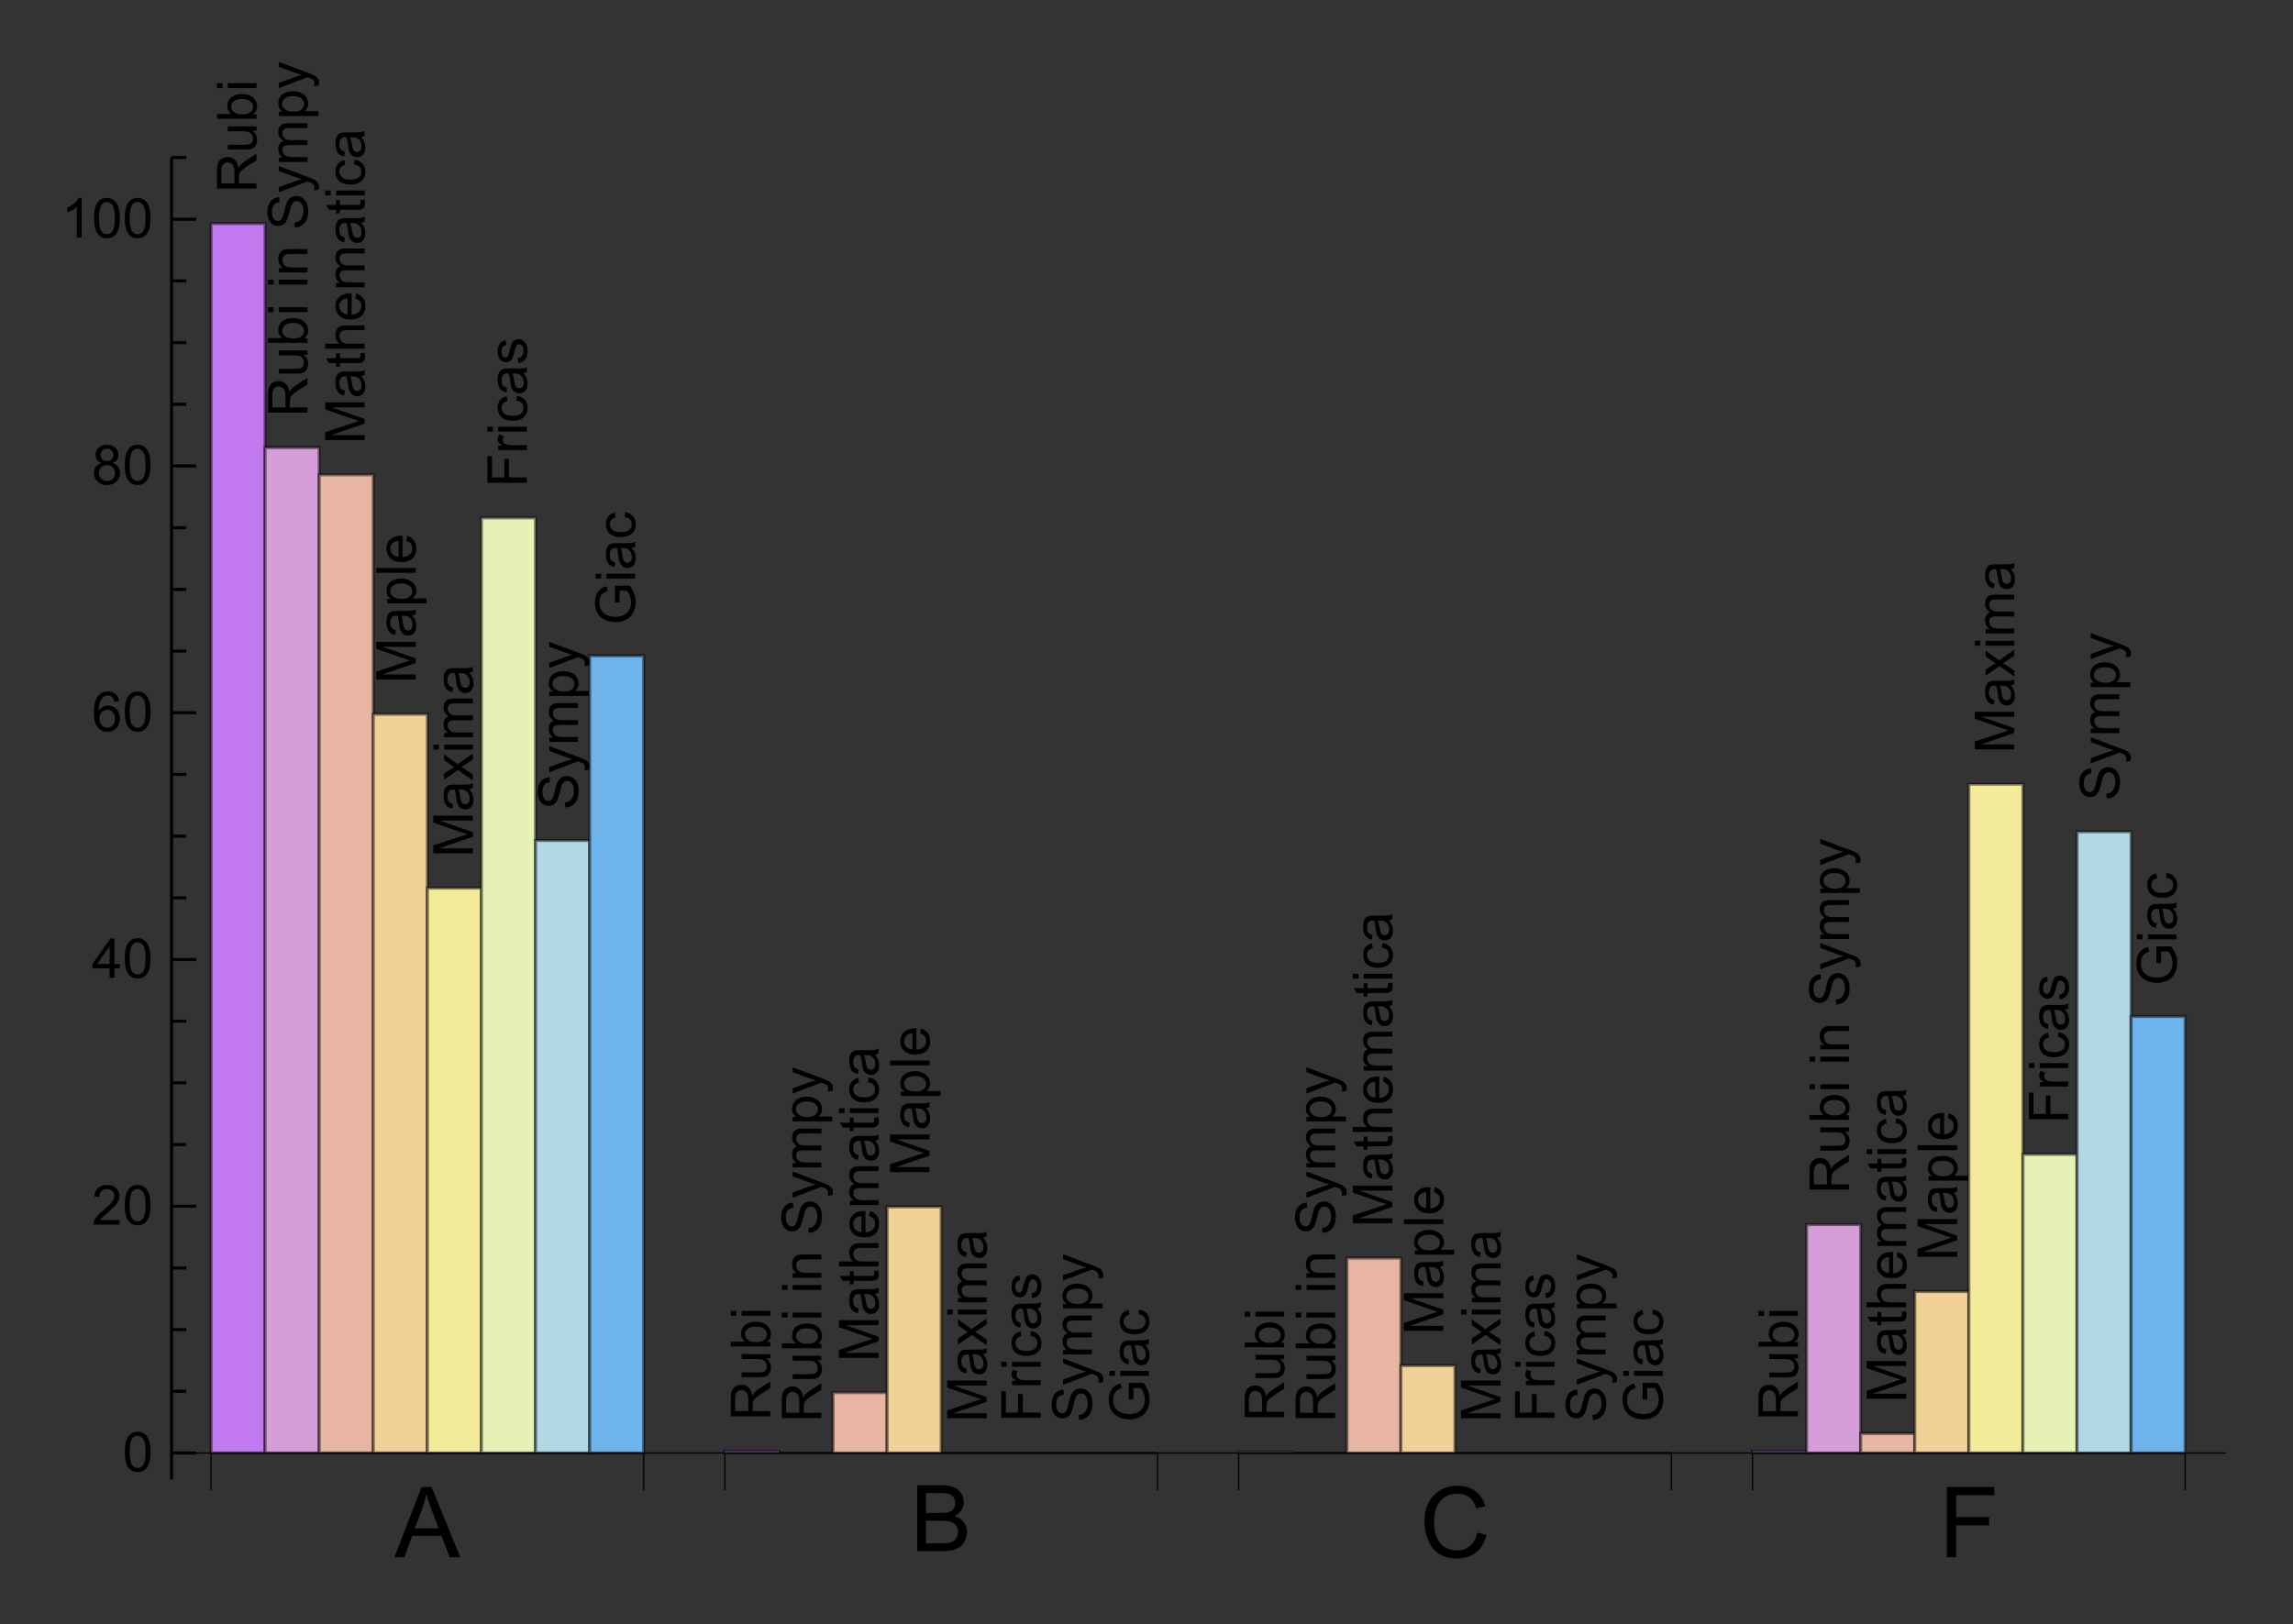<?xml version="1.0" encoding="UTF-8"?>
<svg width="374pt" height="265pt" version="1.1" viewBox="0 0 374 265" xmlns="http://www.w3.org/2000/svg" xmlns:xlink="http://www.w3.org/1999/xlink">
 <rect x="0" y="0" width="374" height="265" fill="#333333" stroke="none"/>
 <defs>
  <symbol id="glyph0-1" overflow="visible">
   <path d="m0-0.703h-6.438v-2.859c0-0.57 0.059-1.008 0.172-1.312 0.117-0.301 0.32-0.539 0.609-0.719 0.293-0.176 0.617-0.266 0.969-0.266 0.461 0 0.844 0.152 1.156 0.453 0.312 0.293 0.512 0.746 0.594 1.359 0.117-0.219 0.227-0.391 0.328-0.516 0.23-0.25 0.516-0.484 0.859-0.703l1.75-1.125v1.078l-1.344 0.859c-0.383 0.242-0.676 0.445-0.875 0.609-0.207 0.156-0.352 0.305-0.438 0.438-0.082 0.125-0.141 0.25-0.172 0.375-0.02 0.105-0.031 0.266-0.031 0.484v0.984h2.859zm-3.594-0.859v-1.828c0-0.395-0.039-0.703-0.125-0.922-0.082-0.219-0.211-0.383-0.391-0.5-0.176-0.113-0.367-0.172-0.578-0.172-0.301 0-0.551 0.117-0.75 0.344-0.195 0.219-0.297 0.57-0.297 1.047v2.031z"/>
  </symbol>
  <symbol id="glyph0-2" overflow="visible">
   <path d="m0-3.656h-0.688c0.531 0.367 0.797 0.859 0.797 1.484 0 0.273-0.055 0.527-0.156 0.766-0.113 0.242-0.25 0.422-0.406 0.547-0.156 0.117-0.348 0.195-0.578 0.234-0.156 0.031-0.406 0.047-0.75 0.047h-2.891v-0.781h2.594c0.418 0 0.695-0.02 0.828-0.062 0.211-0.039 0.375-0.141 0.5-0.297 0.117-0.164 0.172-0.367 0.172-0.609 0-0.238-0.055-0.461-0.172-0.672-0.125-0.207-0.289-0.352-0.5-0.438-0.207-0.082-0.516-0.125-0.922-0.125h-2.5v-0.797h4.672z"/>
  </symbol>
  <symbol id="glyph0-3" overflow="visible">
   <path d="m0-1.328v0.734h-6.438v-0.781h2.297c-0.414-0.332-0.625-0.758-0.625-1.281 0-0.289 0.059-0.562 0.172-0.812 0.117-0.258 0.277-0.473 0.484-0.641 0.211-0.164 0.465-0.297 0.766-0.391 0.293-0.094 0.605-0.141 0.938-0.141 0.805 0 1.422 0.199 1.859 0.594 0.438 0.398 0.656 0.871 0.656 1.422 0 0.555-0.227 0.984-0.688 1.297zm-2.375 0.016c0.562 0 0.969-0.078 1.219-0.234 0.406-0.25 0.609-0.582 0.609-1 0-0.352-0.148-0.656-0.453-0.906-0.301-0.25-0.75-0.375-1.344-0.375-0.602 0-1.051 0.121-1.344 0.359-0.289 0.242-0.438 0.531-0.438 0.875 0 0.355 0.152 0.656 0.453 0.906 0.305 0.25 0.734 0.375 1.297 0.375z"/>
  </symbol>
  <symbol id="glyph0-4" overflow="visible">
   <path d="m-5.531-0.594h-0.906v-0.797h0.906zm5.531 0h-4.672v-0.797h4.672z"/>
  </symbol>
  <symbol id="glyph0-5" overflow="visible">
   <path d="m0-0.594h-4.672v-0.719h0.672c-0.508-0.332-0.766-0.828-0.766-1.484 0-0.281 0.055-0.535 0.156-0.766 0.094-0.238 0.227-0.414 0.391-0.531 0.156-0.113 0.352-0.195 0.578-0.25 0.148-0.031 0.402-0.047 0.766-0.047h2.875v0.797h-2.844c-0.32 0-0.562 0.031-0.719 0.094s-0.281 0.172-0.375 0.328c-0.102 0.156-0.156 0.34-0.156 0.547 0 0.336 0.109 0.625 0.328 0.875 0.211 0.242 0.617 0.359 1.219 0.359h2.547z"/>
  </symbol>
  <symbol id="glyph0-6" overflow="visible">
   <path d="m-2.062-0.406-0.078-0.797c0.324-0.039 0.59-0.129 0.797-0.266 0.211-0.145 0.375-0.363 0.5-0.656 0.125-0.289 0.188-0.617 0.188-0.984 0-0.32-0.047-0.609-0.141-0.859s-0.223-0.438-0.391-0.562c-0.176-0.125-0.363-0.188-0.562-0.188-0.195 0-0.367 0.062-0.516 0.188-0.156 0.117-0.285 0.309-0.391 0.578-0.07 0.168-0.176 0.547-0.312 1.141-0.145 0.594-0.281 1.012-0.406 1.25-0.156 0.305-0.352 0.531-0.594 0.688-0.238 0.148-0.508 0.219-0.812 0.219-0.32 0-0.625-0.086-0.906-0.266-0.281-0.188-0.492-0.457-0.641-0.812-0.145-0.352-0.219-0.75-0.219-1.188 0-0.477 0.078-0.898 0.234-1.266 0.148-0.363 0.371-0.641 0.672-0.828 0.305-0.195 0.641-0.305 1.016-0.328l0.062 0.828c-0.406 0.043-0.711 0.188-0.922 0.438-0.207 0.25-0.312 0.625-0.312 1.125 0 0.512 0.094 0.887 0.281 1.125 0.188 0.242 0.418 0.359 0.688 0.359 0.23 0 0.418-0.082 0.562-0.25 0.156-0.164 0.312-0.594 0.469-1.281 0.156-0.695 0.293-1.176 0.406-1.438 0.168-0.375 0.387-0.648 0.656-0.828 0.262-0.176 0.57-0.266 0.922-0.266 0.336 0 0.656 0.102 0.969 0.297 0.305 0.199 0.539 0.48 0.703 0.844 0.164 0.367 0.25 0.777 0.25 1.234 0 0.586-0.086 1.074-0.25 1.469-0.176 0.398-0.43 0.711-0.766 0.938-0.344 0.219-0.727 0.336-1.156 0.344z"/>
  </symbol>
  <symbol id="glyph0-7" overflow="visible">
   <path d="m1.797-0.562-0.734 0.094c0.039-0.176 0.062-0.328 0.062-0.453 0-0.176-0.031-0.316-0.094-0.422-0.055-0.102-0.133-0.191-0.234-0.266-0.086-0.039-0.281-0.117-0.594-0.234-0.043-0.02-0.105-0.047-0.188-0.078l-4.688 1.781v-0.859l2.703-0.969c0.344-0.125 0.703-0.238 1.078-0.344-0.352-0.082-0.707-0.188-1.062-0.312l-2.719-1v-0.797l4.75 1.781c0.508 0.188 0.863 0.336 1.062 0.438 0.258 0.148 0.445 0.309 0.562 0.484 0.125 0.18 0.188 0.398 0.188 0.656 0 0.148-0.031 0.312-0.094 0.5z"/>
  </symbol>
  <symbol id="glyph0-8" overflow="visible">
   <path d="m0-0.594h-4.672v-0.703h0.656c-0.227-0.145-0.41-0.336-0.547-0.578-0.133-0.25-0.203-0.531-0.203-0.844 0-0.344 0.074-0.625 0.219-0.844 0.137-0.219 0.336-0.375 0.594-0.469-0.539-0.375-0.812-0.852-0.812-1.438 0-0.469 0.133-0.828 0.391-1.078 0.25-0.25 0.641-0.375 1.172-0.375h3.203v0.797h-2.938c-0.32 0-0.551 0.027-0.688 0.078-0.133 0.043-0.242 0.133-0.328 0.266-0.094 0.137-0.141 0.297-0.141 0.484 0 0.324 0.109 0.594 0.328 0.812s0.57 0.328 1.047 0.328h2.719v0.797h-3.031c-0.352 0-0.617 0.062-0.797 0.188-0.176 0.125-0.266 0.336-0.266 0.625 0 0.23 0.062 0.438 0.188 0.625 0.117 0.188 0.289 0.324 0.516 0.406 0.219 0.086 0.543 0.125 0.969 0.125h2.422z"/>
  </symbol>
  <symbol id="glyph0-9" overflow="visible">
   <path d="m1.781-0.594h-6.453v-0.719h0.609c-0.238-0.164-0.414-0.352-0.531-0.562-0.113-0.219-0.172-0.484-0.172-0.797 0-0.395 0.105-0.742 0.312-1.047 0.199-0.301 0.484-0.531 0.859-0.688s0.781-0.234 1.219-0.234c0.48 0 0.914 0.09 1.297 0.266 0.387 0.168 0.684 0.414 0.891 0.734 0.195 0.324 0.297 0.668 0.297 1.031 0 0.262-0.059 0.496-0.172 0.703-0.113 0.211-0.254 0.383-0.422 0.516h2.266zm-4.094-0.719c0.605 0 1.055-0.117 1.344-0.359 0.281-0.25 0.422-0.547 0.422-0.891s-0.145-0.641-0.438-0.891c-0.301-0.258-0.766-0.391-1.391-0.391-0.594 0-1.035 0.125-1.328 0.375-0.301 0.242-0.453 0.531-0.453 0.875 0 0.336 0.164 0.633 0.484 0.891 0.312 0.262 0.766 0.391 1.359 0.391z"/>
  </symbol>
  <symbol id="glyph0-10" overflow="visible">
   <path d="m0-0.672h-6.438v-1.281l4.562-1.516c0.418-0.145 0.734-0.25 0.953-0.312-0.238-0.07-0.582-0.188-1.031-0.344l-4.484-1.547v-1.141h6.438v0.812h-5.391l5.391 1.875v0.766l-5.484 1.875h5.484z"/>
  </symbol>
  <symbol id="glyph0-11" overflow="visible">
   <path d="m-0.578-3.641c0.25 0.293 0.43 0.574 0.531 0.844 0.102 0.273 0.156 0.562 0.156 0.875 0 0.512-0.125 0.906-0.375 1.188-0.25 0.273-0.57 0.406-0.969 0.406-0.227 0-0.438-0.051-0.625-0.156-0.188-0.102-0.336-0.238-0.453-0.406-0.113-0.164-0.203-0.352-0.266-0.562-0.031-0.156-0.066-0.391-0.109-0.703-0.07-0.645-0.164-1.117-0.281-1.422h-0.203c-0.32 0-0.547 0.074-0.672 0.219-0.188 0.211-0.281 0.512-0.281 0.906 0 0.375 0.07 0.652 0.203 0.828 0.125 0.18 0.355 0.309 0.688 0.391l-0.094 0.766c-0.332-0.062-0.598-0.172-0.797-0.328-0.207-0.164-0.363-0.398-0.469-0.703-0.113-0.312-0.172-0.664-0.172-1.062 0-0.406 0.047-0.727 0.141-0.969 0.094-0.25 0.215-0.43 0.359-0.547 0.137-0.125 0.312-0.207 0.531-0.25 0.137-0.031 0.375-0.047 0.719-0.047h1.062c0.73 0 1.195-0.016 1.391-0.047 0.199-0.031 0.387-0.098 0.562-0.203v0.828c-0.164 0.086-0.359 0.137-0.578 0.156zm-1.766 0.062c0.117 0.293 0.215 0.727 0.297 1.297 0.055 0.324 0.109 0.555 0.172 0.688 0.055 0.137 0.137 0.242 0.25 0.312 0.117 0.074 0.242 0.109 0.375 0.109 0.211 0 0.387-0.078 0.531-0.234 0.137-0.156 0.203-0.391 0.203-0.703 0-0.301-0.066-0.57-0.203-0.812-0.133-0.238-0.316-0.414-0.547-0.531-0.176-0.082-0.438-0.125-0.781-0.125z"/>
  </symbol>
  <symbol id="glyph0-12" overflow="visible">
   <path d="m-0.703-2.328 0.688-0.109c0.051 0.23 0.078 0.43 0.078 0.594 0 0.293-0.047 0.516-0.141 0.672s-0.211 0.273-0.359 0.344c-0.145 0.062-0.453 0.094-0.922 0.094h-2.688v0.578h-0.625v-0.578h-1.156l-0.469-0.797h1.625v-0.797h0.625v0.797h2.719c0.23 0 0.375-0.008 0.438-0.031 0.062-0.031 0.117-0.078 0.156-0.141 0.043-0.062 0.062-0.148 0.062-0.266 0-0.094-0.008-0.211-0.031-0.359z"/>
  </symbol>
  <symbol id="glyph0-13" overflow="visible">
   <path d="m0-0.594h-6.438v-0.797h2.312c-0.426-0.363-0.641-0.828-0.641-1.391 0-0.344 0.07-0.641 0.203-0.891 0.137-0.258 0.324-0.441 0.562-0.547 0.242-0.113 0.59-0.172 1.047-0.172h2.953v0.781h-2.953c-0.395 0-0.68 0.09-0.859 0.266-0.188 0.168-0.281 0.406-0.281 0.719 0 0.242 0.062 0.465 0.188 0.672 0.117 0.211 0.277 0.355 0.484 0.438 0.211 0.086 0.5 0.125 0.875 0.125h2.547z"/>
  </symbol>
  <symbol id="glyph0-14" overflow="visible">
   <path d="m-1.5-3.781 0.094-0.828c0.48 0.137 0.855 0.383 1.125 0.734 0.262 0.344 0.391 0.789 0.391 1.328 0 0.68-0.207 1.219-0.625 1.625-0.426 0.398-1.02 0.594-1.781 0.594-0.781 0-1.383-0.203-1.812-0.609-0.438-0.406-0.656-0.93-0.656-1.578 0-0.625 0.215-1.129 0.641-1.516 0.418-0.395 1.012-0.594 1.781-0.594h0.219v3.484c0.512-0.031 0.902-0.176 1.172-0.438 0.273-0.258 0.406-0.586 0.406-0.984 0-0.289-0.07-0.535-0.219-0.734-0.156-0.207-0.398-0.367-0.734-0.484zm-1.281 2.594v-2.609c-0.395 0.031-0.691 0.133-0.891 0.297-0.301 0.25-0.453 0.578-0.453 0.984 0 0.367 0.125 0.672 0.375 0.922 0.242 0.242 0.562 0.375 0.969 0.406z"/>
  </symbol>
  <symbol id="glyph0-15" overflow="visible">
   <path d="m-1.703-3.641 0.094-0.781c0.543 0.086 0.965 0.305 1.266 0.656 0.305 0.355 0.453 0.789 0.453 1.297 0 0.637-0.207 1.148-0.625 1.531-0.414 0.387-1.016 0.578-1.797 0.578-0.508 0-0.953-0.082-1.328-0.25-0.375-0.164-0.656-0.414-0.844-0.75-0.188-0.344-0.281-0.719-0.281-1.125 0-0.5 0.133-0.91 0.391-1.234 0.25-0.32 0.609-0.531 1.078-0.625l0.125 0.766c-0.312 0.074-0.547 0.203-0.703 0.391-0.164 0.188-0.25 0.414-0.25 0.672 0 0.406 0.148 0.734 0.438 0.984 0.281 0.242 0.73 0.359 1.344 0.359 0.637 0 1.094-0.117 1.375-0.359 0.281-0.238 0.422-0.551 0.422-0.938 0-0.312-0.094-0.57-0.281-0.781-0.188-0.207-0.477-0.336-0.875-0.391z"/>
  </symbol>
  <symbol id="glyph0-16" overflow="visible">
   <path d="m0-0.578h-6.438v-0.781h6.438z"/>
  </symbol>
  <symbol id="glyph0-17" overflow="visible">
   <path d="m0-0.062-2.422-1.703-2.25 1.578v-1l1.094-0.719c0.211-0.125 0.387-0.227 0.531-0.312-0.195-0.133-0.367-0.254-0.516-0.359l-1.109-0.781v-0.953l2.203 1.609 2.469-1.734v0.969l-1.453 0.969-0.391 0.25 1.844 1.219z"/>
  </symbol>
  <symbol id="glyph0-18" overflow="visible">
   <path d="m0-0.734h-6.438v-4.344h0.75v3.484h2v-3.016h0.766v3.016h2.922z"/>
  </symbol>
  <symbol id="glyph0-19" overflow="visible">
   <path d="m0-0.578h-4.672v-0.719h0.719c-0.332-0.176-0.551-0.344-0.656-0.5-0.102-0.156-0.156-0.328-0.156-0.516 0-0.258 0.086-0.531 0.25-0.812l0.734 0.281c-0.113 0.188-0.172 0.383-0.172 0.578 0 0.168 0.055 0.324 0.156 0.469 0.105 0.137 0.25 0.234 0.438 0.297 0.281 0.086 0.59 0.125 0.922 0.125h2.438z"/>
  </symbol>
  <symbol id="glyph0-20" overflow="visible">
   <path d="m-1.391-0.281-0.125-0.781c0.312-0.039 0.555-0.16 0.719-0.359 0.168-0.207 0.25-0.488 0.25-0.844 0-0.363-0.07-0.633-0.219-0.812-0.145-0.176-0.316-0.266-0.516-0.266-0.188 0-0.328 0.078-0.422 0.234-0.07 0.117-0.164 0.387-0.281 0.812-0.145 0.586-0.27 0.992-0.375 1.219-0.102 0.219-0.25 0.387-0.438 0.5-0.188 0.117-0.395 0.172-0.625 0.172-0.207 0-0.398-0.047-0.578-0.141-0.176-0.094-0.328-0.223-0.453-0.391-0.082-0.125-0.156-0.289-0.219-0.5-0.062-0.219-0.094-0.445-0.094-0.688 0-0.363 0.055-0.68 0.156-0.953 0.105-0.281 0.246-0.488 0.422-0.625 0.18-0.133 0.418-0.227 0.719-0.281l0.109 0.781c-0.238 0.031-0.426 0.137-0.562 0.312-0.133 0.168-0.203 0.402-0.203 0.703 0 0.367 0.062 0.625 0.188 0.781 0.117 0.156 0.258 0.234 0.422 0.234 0.105 0 0.195-0.031 0.266-0.094 0.094-0.062 0.168-0.164 0.219-0.312 0.031-0.07 0.102-0.301 0.203-0.688 0.148-0.562 0.266-0.953 0.359-1.172 0.094-0.227 0.234-0.406 0.422-0.531 0.18-0.125 0.402-0.188 0.672-0.188 0.273 0 0.523 0.078 0.75 0.234 0.23 0.156 0.414 0.383 0.547 0.672 0.125 0.281 0.188 0.609 0.188 0.984 0 0.605-0.125 1.07-0.375 1.391-0.258 0.312-0.633 0.512-1.125 0.594z"/>
  </symbol>
  <symbol id="glyph0-21" overflow="visible">
   <path d="m-2.531-3.703h-0.75v-2.734h2.391c0.336 0.418 0.586 0.852 0.75 1.297 0.164 0.449 0.25 0.906 0.25 1.375 0 0.625-0.133 1.199-0.406 1.719-0.27 0.523-0.66 0.914-1.172 1.172-0.508 0.262-1.082 0.391-1.719 0.391-0.625 0-1.207-0.129-1.75-0.391-0.551-0.258-0.957-0.633-1.219-1.125-0.258-0.5-0.391-1.066-0.391-1.703 0-0.469 0.078-0.891 0.234-1.266 0.148-0.375 0.355-0.664 0.625-0.875 0.262-0.219 0.609-0.383 1.047-0.5l0.203 0.766c-0.32 0.105-0.578 0.23-0.766 0.375-0.188 0.137-0.336 0.34-0.453 0.609-0.113 0.262-0.172 0.559-0.172 0.891 0 0.387 0.062 0.727 0.188 1.016 0.117 0.281 0.273 0.512 0.469 0.688 0.188 0.168 0.398 0.297 0.625 0.391 0.406 0.168 0.84 0.25 1.297 0.25 0.586 0 1.07-0.098 1.453-0.297 0.387-0.195 0.672-0.484 0.859-0.859s0.281-0.773 0.281-1.203c0-0.375-0.066-0.734-0.203-1.078-0.145-0.352-0.301-0.625-0.469-0.812h-1.203z"/>
  </symbol>
  <symbol id="glyph1-1" overflow="visible">
   <path d="m-0.031 0 4.406-11.453h1.641l4.688 11.453h-1.734l-1.328-3.469h-4.797l-1.25 3.469zm3.312-4.703h3.891l-1.203-3.172c-0.367-0.969-0.637-1.758-0.812-2.375-0.148 0.73-0.352 1.461-0.609 2.188z"/>
  </symbol>
  <symbol id="glyph1-2" overflow="visible">
   <path d="m9.406-4.016 1.516 0.375c-0.312 1.25-0.887 2.203-1.719 2.859-0.824 0.656-1.828 0.984-3.016 0.984-1.242 0-2.246-0.25-3.016-0.75-0.773-0.508-1.359-1.238-1.766-2.188-0.406-0.957-0.609-1.984-0.609-3.078 0-1.195 0.227-2.238 0.688-3.125 0.457-0.883 1.102-1.555 1.938-2.016 0.844-0.469 1.77-0.703 2.781-0.703 1.145 0 2.109 0.293 2.891 0.875 0.781 0.586 1.328 1.406 1.641 2.469l-1.5 0.344c-0.262-0.832-0.648-1.438-1.156-1.812-0.5-0.383-1.137-0.578-1.906-0.578-0.875 0-1.609 0.215-2.203 0.641-0.594 0.418-1.012 0.984-1.25 1.703-0.242 0.711-0.359 1.438-0.359 2.188 0 0.98 0.141 1.836 0.422 2.562 0.289 0.719 0.734 1.262 1.328 1.625 0.602 0.355 1.254 0.531 1.953 0.531 0.844 0 1.555-0.242 2.141-0.734 0.594-0.488 0.992-1.211 1.203-2.172z"/>
  </symbol>
  <symbol id="glyph1-3" overflow="visible">
   <path d="m1.312 0v-11.453h7.734v1.344h-6.219v3.547h5.375v1.359h-5.375v5.203z"/>
  </symbol>
  <symbol id="glyph2-1" overflow="visible">
   <path d="m1.094 0v-10.734h4.031c0.82 0 1.477 0.109 1.969 0.328 0.5 0.219 0.891 0.555 1.172 1 0.281 0.449 0.422 0.922 0.422 1.422 0 0.461-0.125 0.891-0.375 1.297-0.25 0.398-0.625 0.719-1.125 0.969 0.645 0.199 1.141 0.527 1.484 0.984 0.352 0.461 0.531 1 0.531 1.625 0 0.5-0.109 0.969-0.328 1.406-0.211 0.43-0.469 0.762-0.781 1-0.312 0.23-0.703 0.406-1.172 0.531-0.469 0.117-1.047 0.172-1.734 0.172zm1.422-6.219h2.328c0.625 0 1.078-0.039 1.359-0.125 0.352-0.113 0.617-0.297 0.797-0.547 0.188-0.25 0.281-0.562 0.281-0.938 0-0.352-0.086-0.664-0.25-0.938-0.168-0.27-0.414-0.453-0.734-0.547-0.312-0.102-0.855-0.156-1.625-0.156h-2.156zm0 4.953h2.672c0.457 0 0.781-0.016 0.969-0.047 0.332-0.062 0.609-0.16 0.828-0.297 0.219-0.133 0.395-0.332 0.531-0.594 0.145-0.258 0.219-0.562 0.219-0.906 0-0.406-0.105-0.754-0.312-1.047-0.199-0.289-0.48-0.492-0.844-0.609-0.367-0.125-0.891-0.188-1.578-0.188h-2.484z"/>
  </symbol>
  <symbol id="glyph3-1" overflow="visible">
   <path d="m0.375-3.172c0-0.758 0.078-1.375 0.234-1.844s0.383-0.828 0.688-1.078c0.312-0.25 0.703-0.375 1.172-0.375 0.352 0 0.66 0.074 0.922 0.219 0.258 0.137 0.473 0.336 0.641 0.594 0.164 0.262 0.297 0.578 0.391 0.953 0.102 0.375 0.156 0.887 0.156 1.531 0 0.75-0.078 1.359-0.234 1.828-0.156 0.461-0.391 0.82-0.703 1.078-0.305 0.25-0.695 0.375-1.172 0.375-0.617 0-1.102-0.223-1.453-0.672-0.43-0.531-0.641-1.398-0.641-2.609zm0.812 0c0 1.055 0.117 1.758 0.359 2.109 0.25 0.344 0.555 0.516 0.922 0.516 0.363 0 0.672-0.172 0.922-0.516 0.25-0.352 0.375-1.055 0.375-2.109 0-1.062-0.125-1.766-0.375-2.109-0.25-0.352-0.559-0.531-0.922-0.531-0.367 0-0.656 0.152-0.875 0.453-0.273 0.398-0.406 1.125-0.406 2.188z"/>
  </symbol>
  <symbol id="glyph3-2" overflow="visible">
   <path d="m4.531-0.766v0.766h-4.266c0-0.188 0.031-0.367 0.094-0.547 0.113-0.289 0.289-0.578 0.531-0.859 0.238-0.281 0.582-0.602 1.031-0.969 0.695-0.582 1.164-1.039 1.406-1.375 0.25-0.332 0.375-0.648 0.375-0.953 0-0.312-0.117-0.57-0.344-0.781-0.219-0.219-0.508-0.328-0.859-0.328-0.387 0-0.695 0.117-0.922 0.344-0.23 0.23-0.344 0.547-0.344 0.953l-0.812-0.094c0.051-0.602 0.258-1.062 0.625-1.375 0.363-0.32 0.852-0.484 1.469-0.484 0.613 0 1.098 0.172 1.453 0.516 0.363 0.344 0.547 0.766 0.547 1.266 0 0.262-0.055 0.516-0.156 0.766-0.105 0.25-0.281 0.516-0.531 0.797-0.242 0.273-0.641 0.648-1.203 1.125-0.48 0.398-0.789 0.668-0.922 0.812-0.137 0.148-0.246 0.289-0.328 0.422z"/>
  </symbol>
  <symbol id="glyph3-3" overflow="visible">
   <path d="m2.906 0v-1.547h-2.797v-0.719l2.938-4.172h0.656v4.172h0.875v0.719h-0.875v1.547zm0-2.266v-2.906l-2.016 2.906z"/>
  </symbol>
  <symbol id="glyph3-4" overflow="visible">
   <path d="m4.484-4.859-0.797 0.062c-0.062-0.312-0.164-0.539-0.297-0.688-0.211-0.219-0.469-0.328-0.781-0.328-0.262 0-0.484 0.07-0.672 0.203-0.25 0.188-0.449 0.453-0.594 0.797-0.137 0.344-0.211 0.84-0.219 1.484 0.188-0.281 0.414-0.488 0.688-0.625 0.281-0.145 0.57-0.219 0.875-0.219 0.531 0 0.977 0.195 1.344 0.578 0.375 0.387 0.562 0.887 0.562 1.5 0 0.406-0.09 0.789-0.266 1.141-0.18 0.344-0.418 0.609-0.719 0.797-0.305 0.176-0.648 0.266-1.031 0.266-0.656 0-1.195-0.238-1.609-0.719-0.418-0.488-0.625-1.289-0.625-2.406 0-1.238 0.227-2.144 0.688-2.719 0.395-0.488 0.938-0.734 1.625-0.734 0.5 0 0.91 0.148 1.234 0.438 0.32 0.281 0.52 0.672 0.594 1.172zm-3.234 2.766c0 0.281 0.055 0.547 0.172 0.797 0.113 0.242 0.273 0.43 0.484 0.562 0.207 0.125 0.426 0.188 0.656 0.188 0.332 0 0.617-0.129 0.859-0.391 0.238-0.27 0.359-0.641 0.359-1.109 0-0.445-0.121-0.797-0.359-1.047-0.23-0.258-0.527-0.391-0.891-0.391-0.355 0-0.656 0.133-0.906 0.391-0.25 0.25-0.375 0.586-0.375 1z"/>
  </symbol>
  <symbol id="glyph3-5" overflow="visible">
   <path d="m1.594-3.5c-0.336-0.113-0.578-0.281-0.734-0.5-0.156-0.227-0.234-0.5-0.234-0.812 0-0.469 0.164-0.859 0.5-1.172 0.344-0.32 0.789-0.484 1.344-0.484 0.562 0 1.016 0.168 1.359 0.5 0.344 0.324 0.516 0.719 0.516 1.188 0 0.293-0.078 0.555-0.234 0.781-0.156 0.219-0.398 0.387-0.719 0.5 0.395 0.137 0.695 0.352 0.906 0.641 0.207 0.281 0.312 0.621 0.312 1.016 0 0.555-0.199 1.016-0.594 1.391-0.387 0.375-0.898 0.562-1.531 0.562-0.637 0-1.152-0.188-1.547-0.562-0.387-0.375-0.578-0.844-0.578-1.406 0-0.414 0.102-0.766 0.312-1.047 0.219-0.289 0.523-0.488 0.922-0.594zm-0.156-1.328c0 0.305 0.094 0.555 0.281 0.75 0.195 0.188 0.453 0.281 0.766 0.281s0.562-0.094 0.75-0.281c0.195-0.195 0.297-0.438 0.297-0.719s-0.102-0.52-0.297-0.719c-0.199-0.195-0.449-0.297-0.75-0.297-0.305 0-0.555 0.102-0.75 0.297-0.199 0.188-0.297 0.418-0.297 0.688zm-0.266 2.969c0 0.23 0.051 0.449 0.156 0.656 0.113 0.211 0.273 0.371 0.484 0.484 0.207 0.117 0.438 0.172 0.688 0.172 0.375 0 0.68-0.117 0.922-0.359 0.25-0.238 0.375-0.547 0.375-0.922 0-0.383-0.125-0.703-0.375-0.953s-0.57-0.375-0.953-0.375c-0.375 0-0.688 0.125-0.938 0.375-0.242 0.25-0.359 0.559-0.359 0.922z"/>
  </symbol>
  <symbol id="glyph3-6" overflow="visible">
   <path d="m3.359 0h-0.797v-5.047c-0.188 0.188-0.438 0.375-0.75 0.562-0.312 0.18-0.59 0.309-0.828 0.391v-0.766c0.438-0.195 0.82-0.441 1.156-0.734 0.332-0.301 0.566-0.594 0.703-0.875h0.516z"/>
  </symbol>
  <clipPath id="clip1">
   <path d="m9.965 10h354v245h-354z"/>
  </clipPath>
  <clipPath id="clip3">
   <path d="m18 226h336.96v2h-336.96z"/>
  </clipPath>
  <clipPath id="clip2">
   <rect width="355" height="245"/>
  </clipPath>
  <g id="surface5" clip-path="url(#clip2)">
   <path transform="matrix(1 0 0 -1 .963 248)" d="m24.459 221.53h8.816v-200.57h-8.816zm0 0" fill="#c278ef" stroke="#c278ef" stroke-linecap="square" stroke-miterlimit="3.25" stroke-width=".03"/>
   <path transform="matrix(1 0 0 -1 .963 248)" d="m24.459 221.53h8.816v-200.57h-8.816zm0 0" fill="none" stroke="#000" stroke-linecap="square" stroke-miterlimit="3.25" stroke-opacity=".476" stroke-width=".5"/>
   <path transform="matrix(1 0 0 -1 .963 248)" d="m33.275 184.98h8.824v-164.02h-8.824zm0 0" fill="#d69ed8" stroke="#d69ed8" stroke-linecap="square" stroke-miterlimit="3.25" stroke-width=".03"/>
   <path transform="matrix(1 0 0 -1 .963 248)" d="m33.275 184.98h8.824v-164.02h-8.824zm0 0" fill="none" stroke="#000" stroke-linecap="square" stroke-miterlimit="3.25" stroke-opacity=".476" stroke-width=".5"/>
   <path transform="matrix(1 0 0 -1 .963 248)" d="m42.103 180.54h8.82v-159.58h-8.82zm0 0" fill="#e8b4a3" stroke="#e8b4a3" stroke-linecap="square" stroke-miterlimit="3.25" stroke-width=".03"/>
   <path transform="matrix(1 0 0 -1 .963 248)" d="m42.103 180.54h8.82v-159.58h-8.82zm0 0" fill="none" stroke="#000" stroke-linecap="square" stroke-miterlimit="3.25" stroke-opacity=".476" stroke-width=".5"/>
   <path transform="matrix(1 0 0 -1 .963 248)" d="m50.924 141.48h8.824v-120.52h-8.824zm0 0" fill="#f2d196" stroke="#f2d196" stroke-linecap="square" stroke-miterlimit="3.25" stroke-width=".03"/>
   <path transform="matrix(1 0 0 -1 .963 248)" d="m50.924 141.48h8.824v-120.52h-8.824zm0 0" fill="none" stroke="#000" stroke-linecap="square" stroke-miterlimit="3.25" stroke-opacity=".476" stroke-width=".5"/>
   <path transform="matrix(1 0 0 -1 .963 248)" d="m59.748 113.12h8.816v-92.168h-8.816zm0 0" fill="#f4eb9a" stroke="#f4eb9a" stroke-linecap="square" stroke-miterlimit="3.25" stroke-width=".03"/>
   <path transform="matrix(1 0 0 -1 .963 248)" d="m59.748 113.12h8.816v-92.168h-8.816zm0 0" fill="none" stroke="#000" stroke-linecap="square" stroke-miterlimit="3.25" stroke-opacity=".476" stroke-width=".5"/>
   <path transform="matrix(1 0 0 -1 .963 248)" d="m68.564 173.51h8.82v-152.56h-8.82zm0 0" fill="#e5f1b5" stroke="#e5f1b5" stroke-linecap="square" stroke-miterlimit="3.25" stroke-width=".03"/>
   <path transform="matrix(1 0 0 -1 .963 248)" d="m68.564 173.51h8.82v-152.56h-8.82zm0 0" fill="none" stroke="#000" stroke-linecap="square" stroke-miterlimit="3.25" stroke-opacity=".476" stroke-width=".5"/>
   <path transform="matrix(1 0 0 -1 .963 248)" d="m77.389 120.88h8.824v-99.922h-8.824zm0 0" fill="#b1d8e5" stroke="#b1d8e5" stroke-linecap="square" stroke-miterlimit="3.25" stroke-width=".03"/>
   <path transform="matrix(1 0 0 -1 .963 248)" d="m77.389 120.88h8.824v-99.922h-8.824zm0 0" fill="none" stroke="#000" stroke-linecap="square" stroke-miterlimit="3.25" stroke-opacity=".476" stroke-width=".5"/>
   <path transform="matrix(1 0 0 -1 .963 248)" d="m86.213 151.02h8.816v-130.07h-8.816zm0 0" fill="#6db4ec" stroke="#6db4ec" stroke-linecap="square" stroke-miterlimit="3.25" stroke-width=".03"/>
   <path transform="matrix(1 0 0 -1 .963 248)" d="m86.213 151.02h8.816v-130.07h-8.816zm0 0" fill="none" stroke="#000" stroke-linecap="square" stroke-miterlimit="3.25" stroke-opacity=".476" stroke-width=".5"/>
   <path transform="matrix(1 0 0 -1 .963 248)" d="m108.27 21.238h8.82v-0.285h-8.82zm0 0" fill="#c278ef" stroke="#c278ef" stroke-linecap="square" stroke-miterlimit="3.25" stroke-width=".03"/>
   <path transform="matrix(1 0 0 -1 .963 248)" d="m108.27 21.238h8.82v-0.285h-8.82zm0 0" fill="none" stroke="#000" stroke-linecap="square" stroke-miterlimit="3.25" stroke-opacity=".476" stroke-width=".5"/>
   <path transform="matrix(1 0 0 -1 .963 248)" d="m117.09 20.953h8.816zm0 0" fill="none" stroke="#d69ed8" stroke-linecap="square" stroke-miterlimit="3.25" stroke-width=".03"/>
   <path transform="matrix(1 0 0 -1 .963 248)" d="m117.09 20.953h8.816zm0 0" fill="none" stroke="#000" stroke-linecap="square" stroke-miterlimit="3.25" stroke-opacity=".476" stroke-width=".5"/>
   <path transform="matrix(1 0 0 -1 .963 248)" d="m125.9 30.812h8.824v-9.859h-8.824zm0 0" fill="#e8b4a3" stroke="#e8b4a3" stroke-linecap="square" stroke-miterlimit="3.25" stroke-width=".03"/>
   <path transform="matrix(1 0 0 -1 .963 248)" d="m125.9 30.812h8.824v-9.859h-8.824zm0 0" fill="none" stroke="#000" stroke-linecap="square" stroke-miterlimit="3.25" stroke-opacity=".476" stroke-width=".5"/>
   <path transform="matrix(1 0 0 -1 .963 248)" d="m134.73 61.113h8.82v-40.16h-8.82zm0 0" fill="#f2d196" stroke="#f2d196" stroke-linecap="square" stroke-miterlimit="3.25" stroke-width=".03"/>
   <path transform="matrix(1 0 0 -1 .963 248)" d="m134.73 61.113h8.82v-40.16h-8.82zm0 0" fill="none" stroke="#000" stroke-linecap="square" stroke-miterlimit="3.25" stroke-opacity=".476" stroke-width=".5"/>
   <path transform="matrix(1 0 0 -1 .963 248)" d="m143.55 20.953h8.824zm0 0" fill="none" stroke="#f4eb9a" stroke-linecap="square" stroke-miterlimit="3.25" stroke-width=".03"/>
   <path transform="matrix(1 0 0 -1 .963 248)" d="m143.55 20.953h8.824zm0 0" fill="none" stroke="#000" stroke-linecap="square" stroke-miterlimit="3.25" stroke-opacity=".476" stroke-width=".5"/>
   <path transform="matrix(1 0 0 -1 .963 248)" d="m152.38 20.953h8.816zm0 0" fill="none" stroke="#e5f1b5" stroke-linecap="square" stroke-miterlimit="3.25" stroke-width=".03"/>
   <path transform="matrix(1 0 0 -1 .963 248)" d="m152.38 20.953h8.816zm0 0" fill="none" stroke="#000" stroke-linecap="square" stroke-miterlimit="3.25" stroke-opacity=".476" stroke-width=".5"/>
   <path transform="matrix(1 0 0 -1 .963 248)" d="m161.19 20.953h8.824zm0 0" fill="none" stroke="#b1d8e5" stroke-linecap="square" stroke-miterlimit="3.25" stroke-width=".03"/>
   <path transform="matrix(1 0 0 -1 .963 248)" d="m161.19 20.953h8.824zm0 0" fill="none" stroke="#000" stroke-linecap="square" stroke-miterlimit="3.25" stroke-opacity=".476" stroke-width=".5"/>
   <path transform="matrix(1 0 0 -1 .963 248)" d="m170.02 20.953h8.824zm0 0" fill="none" stroke="#6db4ec" stroke-linecap="square" stroke-miterlimit="3.25" stroke-width=".03"/>
   <path transform="matrix(1 0 0 -1 .963 248)" d="m170.02 20.953h8.824zm0 0" fill="none" stroke="#000" stroke-linecap="square" stroke-miterlimit="3.25" stroke-opacity=".476" stroke-width=".5"/>
   <path transform="matrix(1 0 0 -1 .963 248)" d="m192.07 21.109h8.824v-0.156h-8.824zm0 0" fill="#c278ef" stroke="#c278ef" stroke-linecap="square" stroke-miterlimit="3.25" stroke-width=".03"/>
   <path transform="matrix(1 0 0 -1 .963 248)" d="m192.07 21.109h8.824v-0.156h-8.824zm0 0" fill="none" stroke="#000" stroke-linecap="square" stroke-miterlimit="3.25" stroke-opacity=".476" stroke-width=".5"/>
   <path transform="matrix(1 0 0 -1 .963 248)" d="m200.9 20.953h8.82zm0 0" fill="none" stroke="#d69ed8" stroke-linecap="square" stroke-miterlimit="3.25" stroke-width=".03"/>
   <path transform="matrix(1 0 0 -1 .963 248)" d="m200.9 20.953h8.82zm0 0" fill="none" stroke="#000" stroke-linecap="square" stroke-miterlimit="3.25" stroke-opacity=".476" stroke-width=".5"/>
   <path transform="matrix(1 0 0 -1 .963 248)" d="m209.72 52.754h8.816v-31.801h-8.816zm0 0" fill="#e8b4a3" stroke="#e8b4a3" stroke-linecap="square" stroke-miterlimit="3.25" stroke-width=".03"/>
   <path transform="matrix(1 0 0 -1 .963 248)" d="m209.72 52.754h8.816v-31.801h-8.816zm0 0" fill="none" stroke="#000" stroke-linecap="square" stroke-miterlimit="3.25" stroke-opacity=".476" stroke-width=".5"/>
   <path transform="matrix(1 0 0 -1 .963 248)" d="m218.53 35.215h8.824v-14.262h-8.824zm0 0" fill="#f2d196" stroke="#f2d196" stroke-linecap="square" stroke-miterlimit="3.25" stroke-width=".03"/>
   <path transform="matrix(1 0 0 -1 .963 248)" d="m218.53 35.215h8.824v-14.262h-8.824zm0 0" fill="none" stroke="#000" stroke-linecap="square" stroke-miterlimit="3.25" stroke-opacity=".476" stroke-width=".5"/>
   <path transform="matrix(1 0 0 -1 .963 248)" d="m227.36 20.953h8.824zm0 0" fill="none" stroke="#f4eb9a" stroke-linecap="square" stroke-miterlimit="3.25" stroke-width=".03"/>
   <path transform="matrix(1 0 0 -1 .963 248)" d="m227.36 20.953h8.824zm0 0" fill="none" stroke="#000" stroke-linecap="square" stroke-miterlimit="3.25" stroke-opacity=".476" stroke-width=".5"/>
   <path transform="matrix(1 0 0 -1 .963 248)" d="m236.18 20.953h8.82zm0 0" fill="none" stroke="#e5f1b5" stroke-linecap="square" stroke-miterlimit="3.25" stroke-width=".03"/>
   <path transform="matrix(1 0 0 -1 .963 248)" d="m236.18 20.953h8.82zm0 0" fill="none" stroke="#000" stroke-linecap="square" stroke-miterlimit="3.25" stroke-opacity=".476" stroke-width=".5"/>
   <path transform="matrix(1 0 0 -1 .963 248)" d="m245 20.953h8.82zm0 0" fill="none" stroke="#b1d8e5" stroke-linecap="square" stroke-miterlimit="3.25" stroke-width=".03"/>
   <path transform="matrix(1 0 0 -1 .963 248)" d="m245 20.953h8.82zm0 0" fill="none" stroke="#000" stroke-linecap="square" stroke-miterlimit="3.25" stroke-opacity=".476" stroke-width=".5"/>
   <path transform="matrix(1 0 0 -1 .963 248)" d="m253.82 20.953h8.824zm0 0" fill="none" stroke="#6db4ec" stroke-linecap="square" stroke-miterlimit="3.25" stroke-width=".03"/>
   <path transform="matrix(1 0 0 -1 .963 248)" d="m253.82 20.953h8.824zm0 0" fill="none" stroke="#000" stroke-linecap="square" stroke-miterlimit="3.25" stroke-opacity=".476" stroke-width=".5"/>
   <path transform="matrix(1 0 0 -1 .963 248)" d="m275.88 21.223h8.816v-0.27h-8.816zm0 0" fill="#c278ef" stroke="#c278ef" stroke-linecap="square" stroke-miterlimit="3.25" stroke-width=".03"/>
   <path transform="matrix(1 0 0 -1 .963 248)" d="m275.88 21.223h8.816v-0.27h-8.816zm0 0" fill="none" stroke="#000" stroke-linecap="square" stroke-miterlimit="3.25" stroke-opacity=".476" stroke-width=".5"/>
   <path transform="matrix(1 0 0 -1 .963 248)" d="m284.7 58.215h8.82v-37.262h-8.82zm0 0" fill="#d69ed8" stroke="#d69ed8" stroke-linecap="square" stroke-miterlimit="3.25" stroke-width=".03"/>
   <path transform="matrix(1 0 0 -1 .963 248)" d="m284.7 58.215h8.82v-37.262h-8.82zm0 0" fill="none" stroke="#000" stroke-linecap="square" stroke-miterlimit="3.25" stroke-opacity=".476" stroke-width=".5"/>
   <path transform="matrix(1 0 0 -1 .963 248)" d="m293.52 24.141h8.824v-3.188h-8.824zm0 0" fill="#e8b4a3" stroke="#e8b4a3" stroke-linecap="square" stroke-miterlimit="3.25" stroke-width=".03"/>
   <path transform="matrix(1 0 0 -1 .963 248)" d="m293.52 24.141h8.824v-3.188h-8.824zm0 0" fill="none" stroke="#000" stroke-linecap="square" stroke-miterlimit="3.25" stroke-opacity=".476" stroke-width=".5"/>
   <path transform="matrix(1 0 0 -1 .963 248)" d="m302.35 47.297h8.82v-26.344h-8.82zm0 0" fill="#f2d196" stroke="#f2d196" stroke-linecap="square" stroke-miterlimit="3.25" stroke-width=".03"/>
   <path transform="matrix(1 0 0 -1 .963 248)" d="m302.35 47.297h8.82v-26.344h-8.82zm0 0" fill="none" stroke="#000" stroke-linecap="square" stroke-miterlimit="3.25" stroke-opacity=".476" stroke-width=".5"/>
   <path transform="matrix(1 0 0 -1 .963 248)" d="m311.17 130.07h8.82v-109.11h-8.82zm0 0" fill="#f4eb9a" stroke="#f4eb9a" stroke-linecap="square" stroke-miterlimit="3.25" stroke-width=".03"/>
   <path transform="matrix(1 0 0 -1 .963 248)" d="m311.17 130.07h8.82v-109.11h-8.82zm0 0" fill="none" stroke="#000" stroke-linecap="square" stroke-miterlimit="3.25" stroke-opacity=".476" stroke-width=".5"/>
   <path transform="matrix(1 0 0 -1 .963 248)" d="m319.99 69.68h8.82v-48.727h-8.82zm0 0" fill="#e5f1b5" stroke="#e5f1b5" stroke-linecap="square" stroke-miterlimit="3.25" stroke-width=".03"/>
   <path transform="matrix(1 0 0 -1 .963 248)" d="m319.99 69.68h8.82v-48.727h-8.82zm0 0" fill="none" stroke="#000" stroke-linecap="square" stroke-miterlimit="3.25" stroke-opacity=".476" stroke-width=".5"/>
   <path transform="matrix(1 0 0 -1 .963 248)" d="m328.81 122.31h8.82v-101.36h-8.82zm0 0" fill="#b1d8e5" stroke="#b1d8e5" stroke-linecap="square" stroke-miterlimit="3.25" stroke-width=".03"/>
   <path transform="matrix(1 0 0 -1 .963 248)" d="m328.81 122.31h8.82v-101.36h-8.82zm0 0" fill="none" stroke="#000" stroke-linecap="square" stroke-miterlimit="3.25" stroke-opacity=".476" stroke-width=".5"/>
   <path transform="matrix(1 0 0 -1 .963 248)" d="m337.63 92.168h8.82v-71.215h-8.82zm0 0" fill="#6db4ec" stroke="#6db4ec" stroke-linecap="square" stroke-miterlimit="3.25" stroke-width=".03"/>
   <path transform="matrix(1 0 0 -1 .963 248)" d="m337.63 92.168h8.82v-71.215h-8.82zm0 0" fill="none" stroke="#000" stroke-linecap="square" stroke-miterlimit="3.25" stroke-opacity=".476" stroke-width=".5"/>
   <g>
    <use x="32.831" y="21.473" xlink:href="#glyph0-1"/>
    <use x="32.831" y="14.975" xlink:href="#glyph0-2"/>
    <use x="32.831" y="9.971" xlink:href="#glyph0-3"/>
    <use x="32.831" y="4.967" xlink:href="#glyph0-4"/>
   </g>
   <g>
    <use x="41.153" y="58.025" xlink:href="#glyph0-1"/>
    <use x="41.153" y="51.527" xlink:href="#glyph0-2"/>
    <use x="41.153" y="46.523" xlink:href="#glyph0-3"/>
    <use x="41.153" y="41.519" xlink:href="#glyph0-4"/>
   </g>
   <g>
    <use x="41.153" y="37.019" xlink:href="#glyph0-4"/>
    <use x="41.153" y="35.021" xlink:href="#glyph0-5"/>
   </g>
   <g>
    <use x="41.153" y="27.515" xlink:href="#glyph0-6"/>
    <use x="41.153" y="21.521" xlink:href="#glyph0-7"/>
    <use x="41.153" y="17.021" xlink:href="#glyph0-8"/>
    <use x="41.153" y="9.524" xlink:href="#glyph0-9"/>
    <use x="41.153" y="4.52" xlink:href="#glyph0-7"/>
   </g>
   <g>
    <use x="50.475" y="62.465" xlink:href="#glyph0-10"/>
    <use x="50.475" y="54.968" xlink:href="#glyph0-11"/>
    <use x="50.475" y="49.964" xlink:href="#glyph0-12"/>
    <use x="50.475" y="47.471" xlink:href="#glyph0-13"/>
    <use x="50.475" y="42.467" xlink:href="#glyph0-14"/>
    <use x="50.475" y="37.463" xlink:href="#glyph0-8"/>
    <use x="50.475" y="29.966" xlink:href="#glyph0-11"/>
    <use x="50.475" y="24.962" xlink:href="#glyph0-12"/>
    <use x="50.475" y="22.469" xlink:href="#glyph0-4"/>
    <use x="50.475" y="20.471" xlink:href="#glyph0-15"/>
    <use x="50.475" y="15.971" xlink:href="#glyph0-11"/>
   </g>
   <g>
    <use x="58.797" y="101.525" xlink:href="#glyph0-10"/>
    <use x="58.797" y="94.028" xlink:href="#glyph0-11"/>
    <use x="58.797" y="89.024" xlink:href="#glyph0-9"/>
    <use x="58.797" y="84.02" xlink:href="#glyph0-16"/>
    <use x="58.797" y="82.022" xlink:href="#glyph0-14"/>
   </g>
   <g>
    <use x="68.118" y="129.878" xlink:href="#glyph0-10"/>
    <use x="68.118" y="122.381" xlink:href="#glyph0-11"/>
    <use x="68.118" y="117.377" xlink:href="#glyph0-17"/>
    <use x="68.118" y="112.877" xlink:href="#glyph0-4"/>
    <use x="68.118" y="110.879" xlink:href="#glyph0-8"/>
    <use x="68.118" y="103.382" xlink:href="#glyph0-11"/>
   </g>
   <g>
    <use x="76.94" y="69.49" xlink:href="#glyph0-18"/>
    <use x="76.94" y="64" xlink:href="#glyph0-19"/>
    <use x="76.94" y="61.003" xlink:href="#glyph0-4"/>
    <use x="76.94" y="59.005" xlink:href="#glyph0-15"/>
    <use x="76.94" y="54.505" xlink:href="#glyph0-11"/>
    <use x="76.94" y="49.501" xlink:href="#glyph0-20"/>
   </g>
   <g>
    <use x="85.262" y="122.124" xlink:href="#glyph0-6"/>
    <use x="85.262" y="116.13" xlink:href="#glyph0-7"/>
    <use x="85.262" y="111.63" xlink:href="#glyph0-8"/>
    <use x="85.262" y="104.133" xlink:href="#glyph0-9"/>
    <use x="85.262" y="99.129" xlink:href="#glyph0-7"/>
   </g>
   <g>
    <use x="94.584" y="91.979" xlink:href="#glyph0-21"/>
    <use x="94.584" y="84.986" xlink:href="#glyph0-4"/>
    <use x="94.584" y="82.988" xlink:href="#glyph0-11"/>
    <use x="94.584" y="77.984" xlink:href="#glyph0-15"/>
   </g>
   <g>
    <use x="116.638" y="221.763" xlink:href="#glyph0-1"/>
    <use x="116.638" y="215.265" xlink:href="#glyph0-2"/>
    <use x="116.638" y="210.261" xlink:href="#glyph0-3"/>
    <use x="116.638" y="205.257" xlink:href="#glyph0-4"/>
   </g>
   <g>
    <use x="124.96" y="222.046" xlink:href="#glyph0-1"/>
    <use x="124.96" y="215.548" xlink:href="#glyph0-2"/>
    <use x="124.96" y="210.544" xlink:href="#glyph0-3"/>
    <use x="124.96" y="205.54" xlink:href="#glyph0-4"/>
   </g>
   <g>
    <use x="124.96" y="201.04" xlink:href="#glyph0-4"/>
    <use x="124.96" y="199.042" xlink:href="#glyph0-5"/>
   </g>
   <g>
    <use x="124.96" y="191.536" xlink:href="#glyph0-6"/>
    <use x="124.96" y="185.542" xlink:href="#glyph0-7"/>
    <use x="124.96" y="181.042" xlink:href="#glyph0-8"/>
    <use x="124.96" y="173.545" xlink:href="#glyph0-9"/>
    <use x="124.96" y="168.541" xlink:href="#glyph0-7"/>
   </g>
   <g>
    <use x="134.282" y="212.189" xlink:href="#glyph0-10"/>
    <use x="134.282" y="204.692" xlink:href="#glyph0-11"/>
    <use x="134.282" y="199.688" xlink:href="#glyph0-12"/>
    <use x="134.282" y="197.195" xlink:href="#glyph0-13"/>
    <use x="134.282" y="192.191" xlink:href="#glyph0-14"/>
    <use x="134.282" y="187.187" xlink:href="#glyph0-8"/>
    <use x="134.282" y="179.69" xlink:href="#glyph0-11"/>
    <use x="134.282" y="174.686" xlink:href="#glyph0-12"/>
    <use x="134.282" y="172.193" xlink:href="#glyph0-4"/>
    <use x="134.282" y="170.195" xlink:href="#glyph0-15"/>
    <use x="134.282" y="165.695" xlink:href="#glyph0-11"/>
   </g>
   <g>
    <use x="142.603" y="181.889" xlink:href="#glyph0-10"/>
    <use x="142.603" y="174.392" xlink:href="#glyph0-11"/>
    <use x="142.603" y="169.388" xlink:href="#glyph0-9"/>
    <use x="142.603" y="164.384" xlink:href="#glyph0-16"/>
    <use x="142.603" y="162.386" xlink:href="#glyph0-14"/>
   </g>
   <g>
    <use x="151.925" y="222.046" xlink:href="#glyph0-10"/>
    <use x="151.925" y="214.549" xlink:href="#glyph0-11"/>
    <use x="151.925" y="209.545" xlink:href="#glyph0-17"/>
    <use x="151.925" y="205.045" xlink:href="#glyph0-4"/>
    <use x="151.925" y="203.047" xlink:href="#glyph0-8"/>
    <use x="151.925" y="195.55" xlink:href="#glyph0-11"/>
   </g>
   <g>
    <use x="160.747" y="222.046" xlink:href="#glyph0-18"/>
    <use x="160.747" y="216.556" xlink:href="#glyph0-19"/>
    <use x="160.747" y="213.559" xlink:href="#glyph0-4"/>
    <use x="160.747" y="211.561" xlink:href="#glyph0-15"/>
    <use x="160.747" y="207.061" xlink:href="#glyph0-11"/>
    <use x="160.747" y="202.057" xlink:href="#glyph0-20"/>
   </g>
   <g>
    <use x="169.069" y="222.046" xlink:href="#glyph0-6"/>
    <use x="169.069" y="216.052" xlink:href="#glyph0-7"/>
    <use x="169.069" y="211.552" xlink:href="#glyph0-8"/>
    <use x="169.069" y="204.055" xlink:href="#glyph0-9"/>
    <use x="169.069" y="199.051" xlink:href="#glyph0-7"/>
   </g>
   <g>
    <use x="178.391" y="222.046" xlink:href="#glyph0-21"/>
    <use x="178.391" y="215.053" xlink:href="#glyph0-4"/>
    <use x="178.391" y="213.055" xlink:href="#glyph0-11"/>
    <use x="178.391" y="208.051" xlink:href="#glyph0-15"/>
   </g>
   <g>
    <use x="200.445" y="221.89" xlink:href="#glyph0-1"/>
    <use x="200.445" y="215.392" xlink:href="#glyph0-2"/>
    <use x="200.445" y="210.388" xlink:href="#glyph0-3"/>
    <use x="200.445" y="205.384" xlink:href="#glyph0-4"/>
   </g>
   <g>
    <use x="208.767" y="222.046" xlink:href="#glyph0-1"/>
    <use x="208.767" y="215.548" xlink:href="#glyph0-2"/>
    <use x="208.767" y="210.544" xlink:href="#glyph0-3"/>
    <use x="208.767" y="205.54" xlink:href="#glyph0-4"/>
   </g>
   <g>
    <use x="208.767" y="201.04" xlink:href="#glyph0-4"/>
    <use x="208.767" y="199.042" xlink:href="#glyph0-5"/>
   </g>
   <g>
    <use x="208.767" y="191.536" xlink:href="#glyph0-6"/>
    <use x="208.767" y="185.542" xlink:href="#glyph0-7"/>
    <use x="208.767" y="181.042" xlink:href="#glyph0-8"/>
    <use x="208.767" y="173.545" xlink:href="#glyph0-9"/>
    <use x="208.767" y="168.541" xlink:href="#glyph0-7"/>
   </g>
   <g>
    <use x="218.089" y="190.244" xlink:href="#glyph0-10"/>
    <use x="218.089" y="182.747" xlink:href="#glyph0-11"/>
    <use x="218.089" y="177.743" xlink:href="#glyph0-12"/>
    <use x="218.089" y="175.25" xlink:href="#glyph0-13"/>
    <use x="218.089" y="170.246" xlink:href="#glyph0-14"/>
    <use x="218.089" y="165.242" xlink:href="#glyph0-8"/>
    <use x="218.089" y="157.745" xlink:href="#glyph0-11"/>
    <use x="218.089" y="152.741" xlink:href="#glyph0-12"/>
    <use x="218.089" y="150.248" xlink:href="#glyph0-4"/>
    <use x="218.089" y="148.25" xlink:href="#glyph0-15"/>
    <use x="218.089" y="143.75" xlink:href="#glyph0-11"/>
   </g>
   <g>
    <use x="226.41" y="207.784" xlink:href="#glyph0-10"/>
    <use x="226.41" y="200.287" xlink:href="#glyph0-11"/>
    <use x="226.41" y="195.283" xlink:href="#glyph0-9"/>
    <use x="226.41" y="190.279" xlink:href="#glyph0-16"/>
    <use x="226.41" y="188.281" xlink:href="#glyph0-14"/>
   </g>
   <g>
    <use x="235.732" y="222.046" xlink:href="#glyph0-10"/>
    <use x="235.732" y="214.549" xlink:href="#glyph0-11"/>
    <use x="235.732" y="209.545" xlink:href="#glyph0-17"/>
    <use x="235.732" y="205.045" xlink:href="#glyph0-4"/>
    <use x="235.732" y="203.047" xlink:href="#glyph0-8"/>
    <use x="235.732" y="195.55" xlink:href="#glyph0-11"/>
   </g>
   <g>
    <use x="244.554" y="222.046" xlink:href="#glyph0-18"/>
    <use x="244.554" y="216.556" xlink:href="#glyph0-19"/>
    <use x="244.554" y="213.559" xlink:href="#glyph0-4"/>
    <use x="244.554" y="211.561" xlink:href="#glyph0-15"/>
    <use x="244.554" y="207.061" xlink:href="#glyph0-11"/>
    <use x="244.554" y="202.057" xlink:href="#glyph0-20"/>
   </g>
   <g>
    <use x="252.876" y="222.046" xlink:href="#glyph0-6"/>
    <use x="252.876" y="216.052" xlink:href="#glyph0-7"/>
    <use x="252.876" y="211.552" xlink:href="#glyph0-8"/>
    <use x="252.876" y="204.055" xlink:href="#glyph0-9"/>
    <use x="252.876" y="199.051" xlink:href="#glyph0-7"/>
   </g>
   <g>
    <use x="262.197" y="222.046" xlink:href="#glyph0-21"/>
    <use x="262.197" y="215.053" xlink:href="#glyph0-4"/>
    <use x="262.197" y="213.055" xlink:href="#glyph0-11"/>
    <use x="262.197" y="208.051" xlink:href="#glyph0-15"/>
   </g>
   <g>
    <use x="284.252" y="221.777" xlink:href="#glyph0-1"/>
    <use x="284.252" y="215.279" xlink:href="#glyph0-2"/>
    <use x="284.252" y="210.275" xlink:href="#glyph0-3"/>
    <use x="284.252" y="205.271" xlink:href="#glyph0-4"/>
   </g>
   <g>
    <use x="292.574" y="184.785" xlink:href="#glyph0-1"/>
    <use x="292.574" y="178.287" xlink:href="#glyph0-2"/>
    <use x="292.574" y="173.283" xlink:href="#glyph0-3"/>
    <use x="292.574" y="168.279" xlink:href="#glyph0-4"/>
   </g>
   <g>
    <use x="292.574" y="163.779" xlink:href="#glyph0-4"/>
    <use x="292.574" y="161.781" xlink:href="#glyph0-5"/>
   </g>
   <g>
    <use x="292.574" y="154.275" xlink:href="#glyph0-6"/>
    <use x="292.574" y="148.281" xlink:href="#glyph0-7"/>
    <use x="292.574" y="143.781" xlink:href="#glyph0-8"/>
    <use x="292.574" y="136.284" xlink:href="#glyph0-9"/>
    <use x="292.574" y="131.28" xlink:href="#glyph0-7"/>
   </g>
   <g>
    <use x="301.895" y="218.859" xlink:href="#glyph0-10"/>
    <use x="301.895" y="211.362" xlink:href="#glyph0-11"/>
    <use x="301.895" y="206.358" xlink:href="#glyph0-12"/>
    <use x="301.895" y="203.865" xlink:href="#glyph0-13"/>
    <use x="301.895" y="198.861" xlink:href="#glyph0-14"/>
    <use x="301.895" y="193.857" xlink:href="#glyph0-8"/>
    <use x="301.895" y="186.36" xlink:href="#glyph0-11"/>
    <use x="301.895" y="181.356" xlink:href="#glyph0-12"/>
    <use x="301.895" y="178.863" xlink:href="#glyph0-4"/>
    <use x="301.895" y="176.865" xlink:href="#glyph0-15"/>
    <use x="301.895" y="172.365" xlink:href="#glyph0-11"/>
   </g>
   <g>
    <use x="310.217" y="195.704" xlink:href="#glyph0-10"/>
    <use x="310.217" y="188.207" xlink:href="#glyph0-11"/>
    <use x="310.217" y="183.203" xlink:href="#glyph0-9"/>
    <use x="310.217" y="178.199" xlink:href="#glyph0-16"/>
    <use x="310.217" y="176.201" xlink:href="#glyph0-14"/>
   </g>
   <g>
    <use x="319.539" y="112.933" xlink:href="#glyph0-10"/>
    <use x="319.539" y="105.436" xlink:href="#glyph0-11"/>
    <use x="319.539" y="100.432" xlink:href="#glyph0-17"/>
    <use x="319.539" y="95.932" xlink:href="#glyph0-4"/>
    <use x="319.539" y="93.934" xlink:href="#glyph0-8"/>
    <use x="319.539" y="86.437" xlink:href="#glyph0-11"/>
   </g>
   <g>
    <use x="328.361" y="173.32" xlink:href="#glyph0-18"/>
    <use x="328.361" y="167.83" xlink:href="#glyph0-19"/>
    <use x="328.361" y="164.833" xlink:href="#glyph0-4"/>
    <use x="328.361" y="162.835" xlink:href="#glyph0-15"/>
    <use x="328.361" y="158.335" xlink:href="#glyph0-11"/>
    <use x="328.361" y="153.331" xlink:href="#glyph0-20"/>
   </g>
   <g>
    <use x="336.682" y="120.686" xlink:href="#glyph0-6"/>
    <use x="336.682" y="114.692" xlink:href="#glyph0-7"/>
    <use x="336.682" y="110.192" xlink:href="#glyph0-8"/>
    <use x="336.682" y="102.695" xlink:href="#glyph0-9"/>
    <use x="336.682" y="97.691" xlink:href="#glyph0-7"/>
   </g>
   <g>
    <use x="346.004" y="150.831" xlink:href="#glyph0-21"/>
    <use x="346.004" y="143.838" xlink:href="#glyph0-4"/>
    <use x="346.004" y="141.84" xlink:href="#glyph0-11"/>
    <use x="346.004" y="136.836" xlink:href="#glyph0-15"/>
   </g>
   <g clip-path="url(#clip3)">
    <path transform="matrix(1 0 0 -1 .963 248)" d="m18.017 20.953h335" fill="none" stroke="#000" stroke-linecap="square" stroke-miterlimit="3.25" stroke-width=".2"/>
   </g>
   <path transform="matrix(1 0 0 -1 .963 248)" d="m24.459 20.953v-6" fill="none" stroke="#000" stroke-linecap="square" stroke-miterlimit="3.25" stroke-width=".2"/>
   <path transform="matrix(1 0 0 -1 .963 248)" d="m346.45 20.953v-6" fill="none" stroke="#000" stroke-linecap="square" stroke-miterlimit="3.25" stroke-width=".2"/>
   <path transform="matrix(1 0 0 -1 .963 248)" d="m95.029 20.953v-6" fill="none" stroke="#000" stroke-linecap="square" stroke-miterlimit="3.25" stroke-width=".2"/>
   <path transform="matrix(1 0 0 -1 .963 248)" d="m108.27 20.953v-6" fill="none" stroke="#000" stroke-linecap="square" stroke-miterlimit="3.25" stroke-width=".2"/>
   <path transform="matrix(1 0 0 -1 .963 248)" d="m178.84 20.953v-6" fill="none" stroke="#000" stroke-linecap="square" stroke-miterlimit="3.25" stroke-width=".2"/>
   <path transform="matrix(1 0 0 -1 .963 248)" d="m192.07 20.953v-6" fill="none" stroke="#000" stroke-linecap="square" stroke-miterlimit="3.25" stroke-width=".2"/>
   <path transform="matrix(1 0 0 -1 .963 248)" d="m262.65 20.953v-6" fill="none" stroke="#000" stroke-linecap="square" stroke-miterlimit="3.25" stroke-width=".2"/>
   <path transform="matrix(1 0 0 -1 .963 248)" d="m275.88 20.953v-6" fill="none" stroke="#000" stroke-linecap="square" stroke-miterlimit="3.25" stroke-width=".2"/>
   <g>
    <use x="55.372" y="244.046" xlink:href="#glyph1-1"/>
   </g>
   <g>
    <use x="139.512" y="243.046" xlink:href="#glyph2-1"/>
   </g>
   <g>
    <use x="222.544" y="244.046" xlink:href="#glyph1-2"/>
   </g>
   <g>
    <use x="307.232" y="244.046" xlink:href="#glyph1-3"/>
   </g>
   <path transform="matrix(1 0 0 -1 .963 248)" d="m18.017 20.953h4.008" fill="none" stroke="#000" stroke-miterlimit="3.25" stroke-width=".5"/>
   <g>
    <use x="10.975" y="230.046" xlink:href="#glyph3-1"/>
   </g>
   <path transform="matrix(1 0 0 -1 .963 248)" d="m18.017 31.02h2.41" fill="none" stroke="#000" stroke-miterlimit="3.25" stroke-width=".5"/>
   <path transform="matrix(1 0 0 -1 .963 248)" d="m18.017 41.082h2.41" fill="none" stroke="#000" stroke-miterlimit="3.25" stroke-width=".5"/>
   <path transform="matrix(1 0 0 -1 .963 248)" d="m18.017 51.145h2.41" fill="none" stroke="#000" stroke-miterlimit="3.25" stroke-width=".5"/>
   <path transform="matrix(1 0 0 -1 .963 248)" d="m18.017 61.211h4.008" fill="none" stroke="#000" stroke-miterlimit="3.25" stroke-width=".5"/>
   <g>
    <use x="5.969" y="189.79" xlink:href="#glyph3-2"/>
    <use x="10.973" y="189.79" xlink:href="#glyph3-1"/>
   </g>
   <path transform="matrix(1 0 0 -1 .963 248)" d="m18.017 71.273h2.41" fill="none" stroke="#000" stroke-miterlimit="3.25" stroke-width=".5"/>
   <path transform="matrix(1 0 0 -1 .963 248)" d="m18.017 81.34h2.41" fill="none" stroke="#000" stroke-miterlimit="3.25" stroke-width=".5"/>
   <path transform="matrix(1 0 0 -1 .963 248)" d="m18.017 91.402h2.41" fill="none" stroke="#000" stroke-miterlimit="3.25" stroke-width=".5"/>
   <path transform="matrix(1 0 0 -1 .963 248)" d="m18.017 101.46h4.008" fill="none" stroke="#000" stroke-miterlimit="3.25" stroke-width=".5"/>
   <g>
    <use x="5.969" y="149.533" xlink:href="#glyph3-3"/>
    <use x="10.973" y="149.533" xlink:href="#glyph3-1"/>
   </g>
   <path transform="matrix(1 0 0 -1 .963 248)" d="m18.017 111.53h2.41" fill="none" stroke="#000" stroke-miterlimit="3.25" stroke-width=".5"/>
   <path transform="matrix(1 0 0 -1 .963 248)" d="m18.017 121.59h2.41" fill="none" stroke="#000" stroke-miterlimit="3.25" stroke-width=".5"/>
   <path transform="matrix(1 0 0 -1 .963 248)" d="m18.017 131.66h2.41" fill="none" stroke="#000" stroke-miterlimit="3.25" stroke-width=".5"/>
   <path transform="matrix(1 0 0 -1 .963 248)" d="m18.017 141.72h4.008" fill="none" stroke="#000" stroke-miterlimit="3.25" stroke-width=".5"/>
   <g>
    <use x="5.969" y="109.277" xlink:href="#glyph3-4"/>
    <use x="10.973" y="109.277" xlink:href="#glyph3-1"/>
   </g>
   <path transform="matrix(1 0 0 -1 .963 248)" d="m18.017 151.79h2.41" fill="none" stroke="#000" stroke-miterlimit="3.25" stroke-width=".5"/>
   <path transform="matrix(1 0 0 -1 .963 248)" d="m18.017 161.85h2.41" fill="none" stroke="#000" stroke-miterlimit="3.25" stroke-width=".5"/>
   <path transform="matrix(1 0 0 -1 .963 248)" d="m18.017 171.91h2.41" fill="none" stroke="#000" stroke-miterlimit="3.25" stroke-width=".5"/>
   <path transform="matrix(1 0 0 -1 .963 248)" d="m18.017 181.98h4.008" fill="none" stroke="#000" stroke-miterlimit="3.25" stroke-width=".5"/>
   <g>
    <use x="5.969" y="69.021" xlink:href="#glyph3-5"/>
    <use x="10.973" y="69.021" xlink:href="#glyph3-1"/>
   </g>
   <path transform="matrix(1 0 0 -1 .963 248)" d="m18.017 192.04h2.41" fill="none" stroke="#000" stroke-miterlimit="3.25" stroke-width=".5"/>
   <path transform="matrix(1 0 0 -1 .963 248)" d="m18.017 202.11h2.41" fill="none" stroke="#000" stroke-miterlimit="3.25" stroke-width=".5"/>
   <path transform="matrix(1 0 0 -1 .963 248)" d="m18.017 212.17h2.41" fill="none" stroke="#000" stroke-miterlimit="3.25" stroke-width=".5"/>
   <path transform="matrix(1 0 0 -1 .963 248)" d="m18.017 222.23h4.008" fill="none" stroke="#000" stroke-miterlimit="3.25" stroke-width=".5"/>
   <g>
    <use x="0.963" y="28.764" xlink:href="#glyph3-6"/>
    <use x="5.967" y="28.764" xlink:href="#glyph3-1"/>
    <use x="10.971" y="28.764" xlink:href="#glyph3-1"/>
   </g>
   <path transform="matrix(1 0 0 -1 .963 248)" d="m18.017 232.3h2.41" fill="none" stroke="#000" stroke-miterlimit="3.25" stroke-width=".5"/>
   <path transform="matrix(1 0 0 -1 .963 248)" d="m18.017 16.641v215.67" fill="none" stroke="#000" stroke-miterlimit="3.25" stroke-width=".5"/>
  </g>
 </defs>
 <g id="surface1">
  <g clip-path="url(#clip1)">
   <use transform="translate(9 10)" xlink:href="#surface5"/>
  </g>
 </g>
</svg>
